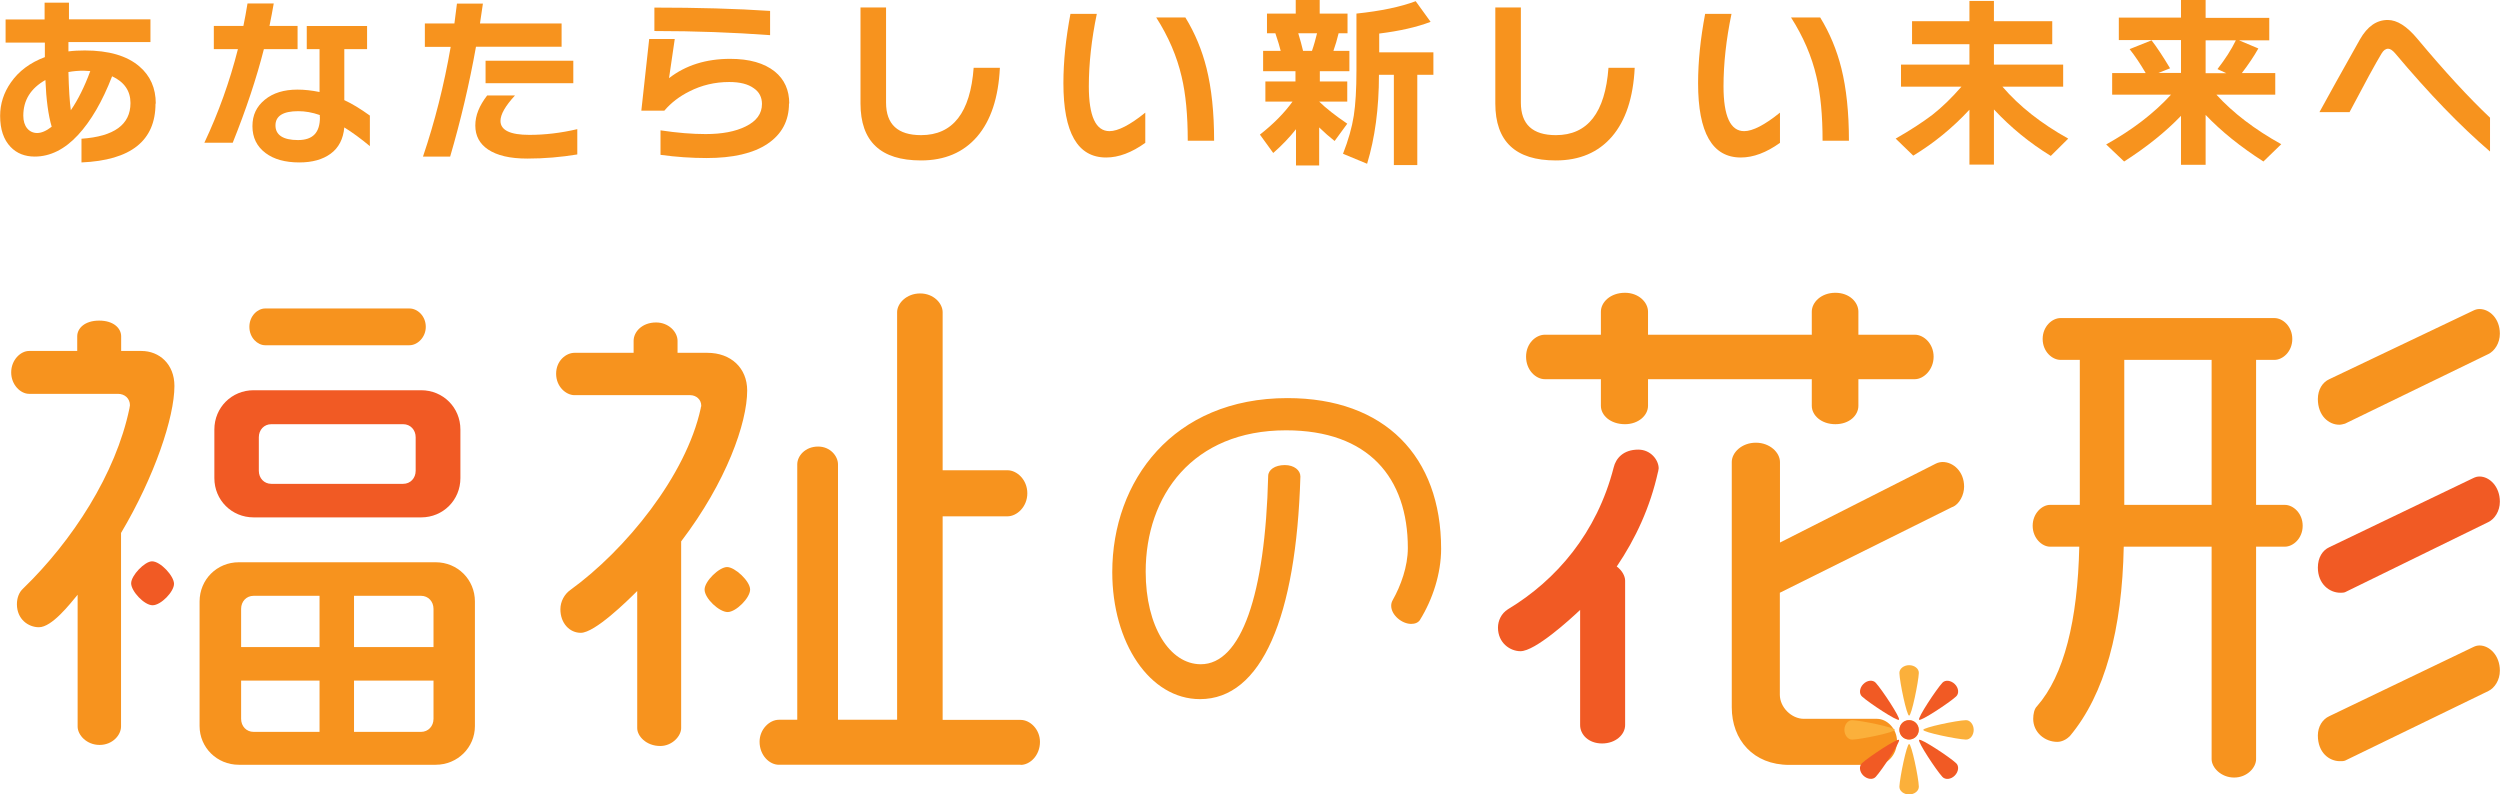 <?xml version="1.0" encoding="UTF-8"?>
<svg id="_レイヤー_2" data-name="レイヤー_2" xmlns="http://www.w3.org/2000/svg" viewBox="0 0 187.77 59.67">
  <defs>
    <style>
      .cls-1 {
        fill: none;
      }

      .cls-2 {
        fill: #f15a24;
      }

      .cls-3 {
        fill: #f7931e;
      }

      .cls-4 {
        fill: #fbb03b;
      }
    </style>
  </defs>
  <g id="_レイヤー_1-2" data-name="レイヤー_1">
    <g>
      <g>
        <g>
          <path class="cls-3" d="M11.68,7.78c0,2.79-1.85,4.26-5.56,4.42v-1.78c2.45-.17,3.68-1.06,3.68-2.68,0-.91-.46-1.58-1.38-2.01-.73,1.89-1.59,3.36-2.56,4.41-1,1.08-2.09,1.62-3.25,1.62-.74,0-1.35-.24-1.81-.72-.53-.55-.79-1.33-.79-2.34,0-.9.27-1.74.81-2.51.59-.85,1.45-1.49,2.55-1.9v-1.09H.42v-1.74h2.93V.2h1.83v1.25h6.12v1.71h-6.16v.7c.38-.05.79-.07,1.23-.07,1.8,0,3.17.4,4.1,1.2.82.7,1.23,1.63,1.23,2.79ZM3.88,9.51c-.25-.85-.41-2.02-.47-3.5-1.11.63-1.66,1.52-1.66,2.68,0,.4.1.72.29.95.19.23.45.35.75.35.33,0,.69-.16,1.09-.47ZM6.79,5.34c-.24-.02-.41-.03-.52-.03-.37,0-.75.03-1.13.1.03,1.27.09,2.23.18,2.87.54-.79,1.03-1.77,1.46-2.94Z"/>
          <path class="cls-3" d="M22.33,3.69h-2.51c-.56,2.2-1.34,4.54-2.34,7.03h-2.13c1.06-2.25,1.9-4.59,2.52-7.03h-1.81v-1.74h2.22c.11-.52.21-1.08.31-1.69h1.97c-.09.53-.2,1.09-.32,1.69h2.11v1.74ZM27.8,10.99c-.7-.58-1.34-1.05-1.94-1.42-.08.87-.42,1.53-1.02,1.97-.6.44-1.38.66-2.36.66-1.07,0-1.92-.24-2.54-.71-.65-.49-.98-1.16-.98-2.01s.31-1.48.93-1.99c.62-.51,1.44-.76,2.45-.76.52,0,1.07.06,1.66.18v-3.22h-.96v-1.74h4.53v1.74h-1.71v3.83c.57.26,1.21.65,1.92,1.16v2.3ZM24.02,8.81v-.17c-.57-.2-1.11-.29-1.62-.29-1.14,0-1.71.36-1.71,1.07s.56,1.1,1.69,1.1,1.65-.57,1.65-1.71Z"/>
          <path class="cls-3" d="M42.19,3.51h-6.44c-.5,2.8-1.15,5.55-1.94,8.25h-2.04c.88-2.6,1.58-5.35,2.08-8.24h-1.94v-1.76h2.22c.06-.48.13-.98.19-1.49h1.95l-.22,1.49h6.13v1.74ZM43.36,11.6c-1.21.2-2.46.31-3.76.31s-2.26-.23-2.94-.68c-.64-.43-.96-1.03-.96-1.8s.3-1.49.89-2.26h2.09c-.72.78-1.09,1.42-1.09,1.91,0,.7.73,1.05,2.17,1.05,1.16,0,2.36-.14,3.6-.43v1.91ZM43.06,6.25h-6.59v-1.69h6.59v1.69Z"/>
          <path class="cls-3" d="M59.26,7.77c0,1.3-.54,2.31-1.61,3.03-1.07.72-2.6,1.07-4.58,1.07-1.14,0-2.3-.08-3.46-.24v-1.84c1.26.19,2.39.28,3.39.28,1.24,0,2.23-.19,3-.57.82-.4,1.23-.96,1.23-1.69,0-.5-.2-.9-.61-1.18-.44-.32-1.05-.47-1.85-.47-1.08,0-2.08.24-3,.71-.74.37-1.37.85-1.87,1.44h-1.73l.59-5.38h1.92l-.43,2.94c1.25-.97,2.78-1.45,4.59-1.45,1.45,0,2.56.32,3.35.95.73.59,1.09,1.4,1.09,2.41ZM57.84,2.64c-2.73-.2-5.63-.31-8.69-.31V.57c3.24,0,6.14.08,8.69.25v1.81Z"/>
          <path class="cls-3" d="M75.1,5.09c-.11,2.25-.68,3.97-1.71,5.17-1.03,1.19-2.43,1.79-4.22,1.79-3.03,0-4.54-1.43-4.54-4.28V.56h1.92v7.15c0,1.63.88,2.44,2.63,2.44,2.39,0,3.7-1.69,3.95-5.06h1.97Z"/>
          <path class="cls-3" d="M86.02,10.73c-1.02.73-2,1.1-2.94,1.1-2.14,0-3.21-1.86-3.21-5.58,0-1.63.18-3.36.53-5.21h1.98c-.4,1.92-.6,3.74-.6,5.44,0,2.25.52,3.37,1.55,3.37.64,0,1.54-.46,2.69-1.39v2.27ZM91.19,10.57h-1.98c0-1.91-.15-3.51-.46-4.81-.35-1.52-.99-3.01-1.91-4.45h2.19c.73,1.19,1.25,2.46,1.59,3.81.38,1.52.57,3.34.57,5.45Z"/>
          <path class="cls-3" d="M97.36,9.68c-.51.65-1.09,1.25-1.73,1.81l-1-1.38c1.01-.79,1.83-1.62,2.45-2.48h-2.04v-1.51h2.26v-.77h-2.43v-1.53h1.32c-.07-.31-.21-.75-.4-1.32h-.63v-1.48h2.16V0h1.8v1.02h2.09v1.48h-.67c-.11.46-.24.9-.39,1.32h1.2v1.53h-2.22v.77h2.06v1.51h-2.11c.51.5,1.21,1.05,2.11,1.66l-.95,1.3c-.38-.3-.77-.64-1.16-1.02v2.86h-1.74v-2.75ZM98.92,2.5h-1.41c.15.49.27.93.36,1.32h.67c.16-.46.28-.91.38-1.32ZM107.65,5.62h-1.2v6.78h-1.76v-6.78h-1.12c0,2.52-.3,4.74-.89,6.68l-1.81-.75c.4-1.02.67-1.97.81-2.86.13-.84.2-1.97.2-3.4V1.02c1.82-.19,3.3-.5,4.45-.93l1.12,1.55c-1.04.4-2.33.69-3.86.88v1.41h4.07v1.7Z"/>
          <path class="cls-3" d="M122.78,5.09c-.11,2.25-.68,3.97-1.71,5.17-1.03,1.19-2.43,1.79-4.22,1.79-3.03,0-4.54-1.43-4.54-4.28V.56h1.92v7.15c0,1.63.88,2.44,2.63,2.44,2.39,0,3.7-1.69,3.95-5.06h1.97Z"/>
          <path class="cls-3" d="M133.69,10.73c-1.02.73-2,1.1-2.94,1.1-2.14,0-3.21-1.86-3.21-5.58,0-1.63.18-3.36.53-5.21h1.98c-.4,1.92-.6,3.74-.6,5.44,0,2.25.52,3.37,1.55,3.37.64,0,1.54-.46,2.69-1.39v2.27ZM138.87,10.57h-1.98c0-1.91-.15-3.51-.46-4.81-.35-1.52-.99-3.01-1.91-4.45h2.19c.73,1.19,1.25,2.46,1.59,3.81.38,1.52.57,3.34.57,5.45Z"/>
          <path class="cls-3" d="M147.91,8.25c-1.25,1.35-2.66,2.5-4.21,3.44l-1.32-1.28c1.11-.63,2.02-1.23,2.75-1.78.75-.59,1.48-1.3,2.19-2.12h-4.54v-1.66h5.14v-1.53h-4.31v-1.73h4.31V.07h1.84v1.52h4.38v1.73h-4.38v1.53h5.2v1.66h-4.56c1.26,1.47,2.91,2.77,4.94,3.9l-1.31,1.3c-1.58-.97-3-2.13-4.27-3.49v4.14h-1.84v-4.11Z"/>
          <path class="cls-3" d="M163.81,8.7c-1.15,1.2-2.57,2.34-4.27,3.43l-1.35-1.28c1.97-1.1,3.59-2.34,4.87-3.74h-4.42v-1.62h2.52c-.41-.7-.81-1.3-1.21-1.8l1.65-.66c.37.48.84,1.18,1.39,2.1l-.88.35h1.7v-2.47h-4.67v-1.69h4.67V0h1.85v1.34h4.78v1.69h-2.27l1.45.61c-.33.59-.75,1.21-1.24,1.85h2.51v1.62h-4.42c1.25,1.37,2.87,2.61,4.87,3.72l-1.34,1.3c-1.73-1.11-3.17-2.27-4.34-3.5v3.75h-1.85v-3.68ZM165.66,3.03v2.47h1.56l-.67-.31c.59-.76,1.05-1.48,1.38-2.16h-2.27Z"/>
          <path class="cls-3" d="M187.02,11.38c-2.24-1.92-4.61-4.38-7.12-7.37-.2-.23-.37-.35-.53-.35-.19,0-.35.12-.49.35-.45.74-1.25,2.21-2.41,4.41h-2.26c.66-1.21,1.67-3.03,3.04-5.46.56-.98,1.25-1.46,2.09-1.46.7,0,1.44.47,2.23,1.42,2.04,2.44,3.85,4.41,5.45,5.92v2.55Z"/>
        </g>
        <g>
          <path class="cls-3" d="M19.91,25.93h10.85c.59,0,1.22-.59,1.22-1.38,0-.82-.63-1.38-1.22-1.38h-10.85c-.55,0-1.18.55-1.18,1.38s.63,1.38,1.18,1.38Z"/>
          <g>
            <path class="cls-1" d="M18.1,53.99c0,.55.39.98.94.98h4.95v-3.85h-5.89v2.87Z"/>
            <path class="cls-1" d="M20.38,36.34h9.9c.55,0,.94-.43.94-.98v-2.52c0-.55-.39-.98-.94-.98h-9.9c-.55,0-.94.43-.94.98v2.52c0,.55.39.98.94.98Z"/>
            <path class="cls-1" d="M18.1,45.73v2.87h5.89v-3.85h-4.95c-.55,0-.94.43-.94.98Z"/>
            <path class="cls-1" d="M31.62,44.75h-5.03v3.85h5.97v-2.87c0-.55-.39-.98-.94-.98Z"/>
            <path class="cls-1" d="M26.59,54.97h5.03c.55,0,.94-.43.94-.98v-2.87h-5.97v3.85Z"/>
            <path class="cls-3" d="M32.72,42.23h-14.78c-1.65,0-2.95,1.3-2.95,2.95v9.35c0,1.61,1.3,2.91,2.95,2.91h14.78c1.65,0,2.95-1.3,2.95-2.91v-9.35c0-1.65-1.3-2.95-2.95-2.95ZM24,54.97h-4.95c-.55,0-.94-.43-.94-.98v-2.87h5.89v3.85ZM24,48.6h-5.89v-2.87c0-.55.39-.98.94-.98h4.95v3.85ZM32.56,53.99c0,.55-.39.98-.94.98h-5.03v-3.85h5.97v2.87ZM32.56,48.6h-5.97v-3.85h5.03c.55,0,.94.43.94.98v2.87Z"/>
            <path class="cls-2" d="M11.42,42.16c-.55,0-1.57,1.06-1.57,1.65s.98,1.65,1.61,1.65,1.61-1.02,1.61-1.61-1.02-1.69-1.65-1.69Z"/>
            <path class="cls-2" d="M19.05,38.86h12.58c1.65,0,2.95-1.3,2.95-2.95v-3.65c0-1.65-1.3-2.95-2.95-2.95h-12.58c-1.65,0-2.95,1.3-2.95,2.95v3.65c0,1.65,1.3,2.95,2.95,2.95ZM19.44,32.84c0-.55.39-.98.94-.98h9.9c.55,0,.94.43.94.98v2.52c0,.55-.39.98-.94.98h-9.9c-.55,0-.94-.43-.94-.98v-2.52Z"/>
            <path class="cls-3" d="M10.63,26.36h-1.53v-1.1c0-.59-.55-1.18-1.65-1.18s-1.65.59-1.65,1.18v1.1h-3.62c-.63,0-1.34.67-1.34,1.61s.71,1.61,1.34,1.61h6.68c.51,0,.9.35.9.86,0,.08-.04.16-.04.24-1.02,4.91-4.28,9.94-7.98,13.52-.31.28-.47.71-.47,1.18,0,1.14.87,1.73,1.65,1.73.98,0,2.32-1.73,2.91-2.44v9.9c0,.63.67,1.38,1.65,1.38s1.61-.75,1.61-1.38v-14.54c2.52-4.24,4.01-8.69,4.01-11.04,0-1.65-1.14-2.63-2.48-2.63Z"/>
            <path class="cls-3" d="M51.16,40.66v14.03c0,.59-.67,1.34-1.57,1.34-1.06,0-1.73-.75-1.73-1.34v-10.3c-.75.75-3.18,3.14-4.24,3.14-.83,0-1.53-.71-1.53-1.77,0-.59.31-1.14.75-1.45,4.13-2.99,8.69-8.57,9.79-13.64,0-.08.04-.12.04-.2,0-.47-.39-.79-.83-.79h-8.69c-.63,0-1.38-.63-1.38-1.61s.75-1.57,1.38-1.57h4.44v-.9c0-.67.63-1.38,1.69-1.38.94,0,1.61.71,1.61,1.38v.9h2.24c1.77,0,2.99,1.14,2.99,2.83,0,2.44-1.57,6.88-4.95,11.32ZM54.65,45.97c-.63,0-1.73-1.02-1.73-1.69,0-.63,1.1-1.69,1.69-1.69s1.73,1.06,1.73,1.69-1.06,1.69-1.69,1.69ZM76.66,57.44h-18.16c-.71,0-1.45-.71-1.45-1.73,0-.94.75-1.65,1.45-1.65h1.38v-19.18c0-.63.59-1.34,1.57-1.34.9,0,1.49.71,1.49,1.34v19.18h4.44v-30.61c0-.67.71-1.41,1.73-1.41s1.69.75,1.69,1.41v11.87h4.87c.71,0,1.49.71,1.49,1.73s-.79,1.73-1.49,1.73h-4.87v15.29h5.86c.71,0,1.45.71,1.45,1.65,0,1.02-.75,1.73-1.45,1.73Z"/>
            <path class="cls-3" d="M106.66,46.55c-.14.22-.39.31-.67.31-.7,0-1.5-.67-1.5-1.36,0-.14.03-.28.11-.42.61-1.08,1.14-2.53,1.14-3.92,0-5.28-2.95-8.84-9.15-8.84-7.01,0-10.54,4.9-10.54,10.62,0,4.12,1.81,6.95,4.14,6.95,3.03,0,4.84-5.2,5.06-14.13,0-.47.5-.83,1.25-.83.7,0,1.17.39,1.17.86-.31,10.57-2.92,16.72-7.54,16.72-3.78,0-6.59-4.23-6.59-9.54,0-6.84,4.56-13.07,13.16-13.07,7.31,0,11.54,4.39,11.54,11.32,0,1.86-.64,3.81-1.59,5.34Z"/>
            <path class="cls-3" d="M143.82,28.48h-4.24v2c0,.71-.67,1.38-1.73,1.38s-1.77-.67-1.77-1.38v-2h-12.3v2c0,.71-.71,1.38-1.73,1.38-1.1,0-1.81-.67-1.81-1.38v-2h-4.21c-.67,0-1.41-.67-1.41-1.69s.75-1.65,1.41-1.65h4.21v-1.73c0-.71.71-1.42,1.81-1.42,1.02,0,1.73.71,1.73,1.42v1.73h12.3v-1.73c0-.71.71-1.42,1.77-1.42s1.73.71,1.73,1.42v1.73h4.24c.67,0,1.41.67,1.41,1.65s-.75,1.69-1.41,1.69ZM146.65,38.07l-12.97,6.45v7.66c0,.94.87,1.81,1.81,1.81h5.5c.71,0,1.49.71,1.49,1.69,0,1.06-.79,1.77-1.49,1.77h-6.6c-2.71,0-4.32-1.89-4.32-4.32v-18.43c0-.71.75-1.45,1.81-1.45s1.81.75,1.81,1.45v6.05l11.71-5.93c.16-.08.35-.12.51-.12.79,0,1.61.71,1.61,1.85,0,.63-.35,1.3-.86,1.53Z"/>
            <path class="cls-3" d="M171.61,41.06h-2.16v15.96c0,.63-.67,1.38-1.65,1.38s-1.69-.75-1.69-1.38v-15.96h-6.6c-.12,6.21-1.41,11.08-4.05,14.23-.24.24-.59.43-.94.43-.94,0-1.81-.71-1.81-1.73,0-.35.08-.75.28-.94,2.04-2.32,3.06-6.45,3.18-11.99h-2.2c-.59,0-1.3-.63-1.3-1.57s.71-1.57,1.3-1.57h2.24v-10.89h-1.45c-.63,0-1.34-.63-1.34-1.57s.71-1.57,1.34-1.57h16.07c.63,0,1.34.63,1.34,1.57s-.71,1.57-1.34,1.57h-1.38v10.89h2.16c.63,0,1.34.63,1.34,1.57s-.71,1.57-1.34,1.57ZM166.11,27.03h-6.56v10.89h6.56v-10.89ZM186.9,26.59l-10.77,5.23c-.16.04-.28.08-.43.08-.79,0-1.61-.67-1.61-1.93,0-.71.35-1.26.86-1.49l10.81-5.15c.16-.08.31-.12.47-.12.75,0,1.53.71,1.53,1.85,0,.71-.39,1.3-.86,1.53ZM186.9,51.9l-10.77,5.23c-.12.04-.24.04-.39.04-.79,0-1.65-.63-1.65-1.93,0-.67.35-1.22.86-1.45l10.81-5.19c.16-.08.31-.12.47-.12.75,0,1.53.75,1.53,1.89,0,.71-.39,1.3-.86,1.53Z"/>
            <path class="cls-2" d="M186.9,39.21l-10.77,5.27c-.12.04-.24.04-.35.04-.83,0-1.69-.67-1.69-1.89,0-.75.35-1.3.86-1.53l10.81-5.19c.16-.08.31-.12.47-.12.75,0,1.53.75,1.53,1.89,0,.71-.39,1.3-.86,1.53Z"/>
            <path class="cls-2" d="M124.53,35.44c-.59,2.67-1.69,5.03-3.1,7.11.39.28.63.71.63,1.06v10.85c0,.71-.71,1.38-1.73,1.38s-1.65-.67-1.65-1.38v-8.65c-.79.75-3.38,3.1-4.48,3.1-.79,0-1.69-.63-1.69-1.77,0-.51.24-1.06.75-1.38,3.65-2.2,6.68-5.74,7.94-10.65.16-.67.71-1.34,1.85-1.34.94,0,1.53.79,1.53,1.41,0,.08-.04.16-.04.24Z"/>
          </g>
        </g>
      </g>
      <g>
        <g>
          <path class="cls-4" d="M143.39,53.75c.18,0,.7-2.51.73-3.2.01-.33-.33-.59-.73-.59s-.74.27-.73.59c.02.69.55,3.2.73,3.2Z"/>
          <path class="cls-4" d="M142.32,54.82c0-.18-2.51-.7-3.2-.73-.33-.01-.59.33-.59.73,0,.4.27.74.59.73.69-.02,3.2-.55,3.2-.73Z"/>
          <path class="cls-4" d="M147.65,54.09c-.69.02-3.2.55-3.2.73s2.51.7,3.2.73c.33.01.59-.33.59-.73,0-.4-.27-.74-.59-.73Z"/>
          <path class="cls-4" d="M143.39,55.88c-.18,0-.7,2.51-.73,3.2-.01.33.33.59.73.59s.74-.27.73-.59c-.02-.69-.55-3.2-.73-3.2Z"/>
          <path class="cls-4" d="M143.39,54.09c.4,0,.73.33.73.73s-.33.73-.73.73-.73-.33-.73-.73.33-.73.73-.73Z"/>
        </g>
        <g>
          <path class="cls-2" d="M144.14,54.06c.13.13,2.27-1.28,2.78-1.75.24-.22.19-.65-.1-.93s-.71-.34-.93-.1c-.47.51-1.88,2.65-1.75,2.78Z"/>
          <path class="cls-2" d="M142.63,54.06c.13-.13-1.28-2.27-1.75-2.78-.22-.24-.65-.19-.93.1-.28.28-.34.71-.1.93.51.47,2.65,1.88,2.78,1.75Z"/>
          <path class="cls-2" d="M146.92,57.32c-.5-.47-2.65-1.88-2.78-1.75s1.28,2.27,1.75,2.78c.22.24.65.19.93-.1.28-.28.34-.71.1-.93Z"/>
          <path class="cls-2" d="M142.63,55.57c-.13-.13-2.27,1.28-2.78,1.75-.24.22-.19.65.1.93s.71.34.93.1c.47-.51,1.88-2.65,1.75-2.78Z"/>
          <path class="cls-2" d="M143.9,54.3c.28.28.28.75,0,1.03s-.75.28-1.03,0-.28-.75,0-1.03.75-.28,1.03,0Z"/>
        </g>
      </g>
    </g>
  </g>
</svg>